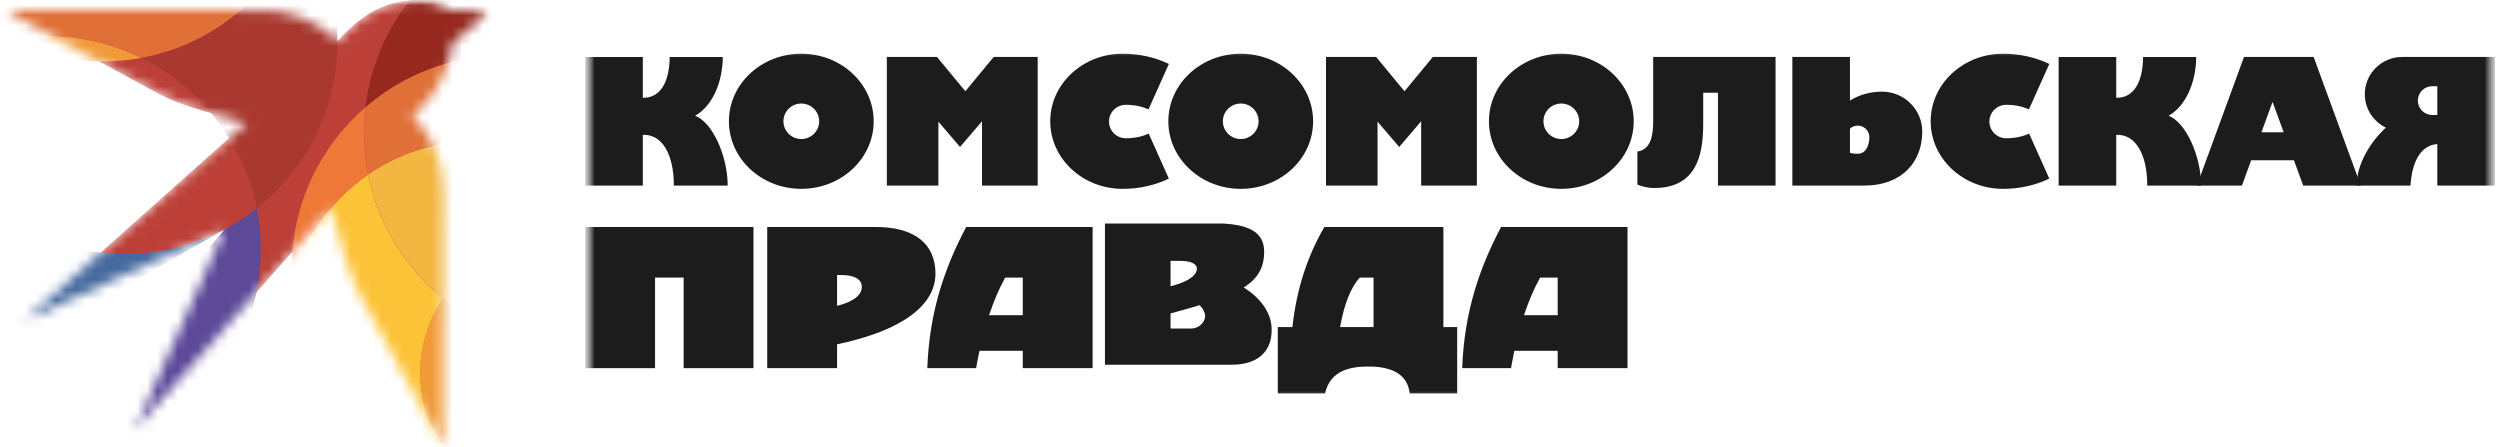 <svg width="246" height="44" viewBox="0 0 246 44" fill="none" xmlns="http://www.w3.org/2000/svg">
<g clip-path="url(#clip0_4539_17383)">
<mask id="mask0_4539_17383" style="mask-type:luminance" maskUnits="userSpaceOnUse" x="0" y="0" width="49" height="44">
<path d="M48.073 0H0.5V44H48.073V0Z" fill="white"/>
</mask>
<g mask="url(#mask0_4539_17383)">
<mask id="mask1_4539_17383" style="mask-type:alpha" maskUnits="userSpaceOnUse" x="0" y="0" width="49" height="44">
<path fill-rule="evenodd" clip-rule="evenodd" d="M6.769 4.437L0.5 1.017C0.5 1.017 17.76 1.026 25.975 1.036C28.695 1.036 31.299 2.128 33.217 4.053C33.599 3.603 33.809 3.364 34.495 2.741C35.898 1.476 37.778 0.068 41.108 0.001C42.043 -0.018 43.302 0.183 43.98 0.969C45.392 0.959 46.88 1.103 48.073 1.247L44.552 4.168C43.798 8.776 41.566 10.481 40.554 11.382C42.548 13.355 43.655 16.057 43.646 18.863C43.636 27.092 43.617 44 43.617 44C43.617 44 38.121 33.807 35.66 29.458C34.477 27.37 33.56 24.238 32.578 20.473C32.253 20.846 13.247 42.314 13.247 42.314L22.092 22.599L2.446 31.508C2.446 31.508 23.437 12.79 24.21 12.091C21.977 11.391 18.17 10.663 15.279 9.054C12.217 7.368 6.769 4.437 6.769 4.437Z" fill="#BC4038"/>
</mask>
<g mask="url(#mask1_4539_17383)">
<path fill-rule="evenodd" clip-rule="evenodd" d="M6.769 4.437L0.5 1.017C0.5 1.017 17.76 1.026 25.975 1.036C28.695 1.036 31.299 2.128 33.217 4.053C33.599 3.603 33.809 3.364 34.495 2.741C35.898 1.476 37.778 0.068 41.108 0.001C42.043 -0.018 43.302 0.183 43.98 0.969C45.392 0.959 46.88 1.103 48.073 1.247L44.552 4.168C43.798 8.776 41.566 10.481 40.554 11.382C42.548 13.355 43.655 16.057 43.646 18.863C43.636 27.092 43.617 44 43.617 44C43.617 44 38.121 33.807 35.66 29.458C34.477 27.37 33.56 24.238 32.578 20.473C32.253 20.846 13.247 42.314 13.247 42.314L22.092 22.599L2.446 31.508C2.446 31.508 23.437 12.79 24.21 12.091C21.977 11.391 18.17 10.663 15.279 9.054C12.217 7.368 6.769 4.437 6.769 4.437Z" fill="#BC4038"/>
<path fill-rule="evenodd" clip-rule="evenodd" d="M22.078 22.59L1.965 34.104L1.373 31.192L8.071 24.554C9.445 24.841 10.876 24.994 12.336 24.994C15.857 24.985 19.177 24.132 22.078 22.59Z" fill="#466A9E"/>
<path fill-rule="evenodd" clip-rule="evenodd" d="M22.073 22.592C23.199 21.998 24.268 21.299 25.26 20.504C25.527 21.835 25.661 23.215 25.661 24.623C25.661 36.262 16.244 45.717 4.651 45.717C4.012 45.717 3.382 45.688 2.762 45.631L22.073 22.592Z" fill="#5C4998"/>
<path fill-rule="evenodd" clip-rule="evenodd" d="M0.865 3.879C2.096 3.659 3.356 3.544 4.653 3.544C7.973 3.544 11.122 4.32 13.908 5.699C12.677 5.929 11.408 6.044 10.111 6.044C6.79 6.044 3.651 5.268 0.865 3.879Z" fill="#F09A38"/>
<path fill-rule="evenodd" clip-rule="evenodd" d="M13.906 5.706C21.186 4.364 27.15 -0.78 29.688 -7.591C31.911 -4.257 33.208 -0.253 33.208 4.048C33.208 10.716 30.098 16.674 25.26 20.516C23.972 14.001 19.688 8.56 13.906 5.706Z" fill="#A93930"/>
<path fill-rule="evenodd" clip-rule="evenodd" d="M54.205 23.77C61.304 23.77 67.067 29.555 67.067 36.683C67.067 43.81 61.304 49.596 54.205 49.596C47.107 49.596 41.344 43.81 41.344 36.683C41.344 29.565 47.107 23.77 54.205 23.77Z" fill="#F09A38"/>
<path fill-rule="evenodd" clip-rule="evenodd" d="M36.222 17.174C37.205 22.069 39.876 26.351 43.617 29.369C42.185 31.447 41.346 33.976 41.346 36.697C41.346 43.824 47.109 49.61 54.207 49.61C54.551 49.61 54.885 49.6 55.219 49.572C52.69 50.846 49.837 51.564 46.822 51.564C36.461 51.564 28.055 43.125 28.055 32.721C28.064 26.274 31.299 20.575 36.222 17.174Z" fill="#FBC338"/>
<path fill-rule="evenodd" clip-rule="evenodd" d="M35.966 10.54C35.87 11.354 35.823 12.178 35.823 13.021C35.823 14.439 35.966 15.828 36.233 17.169C32.636 19.65 29.936 23.358 28.743 27.697C28.715 27.276 28.705 26.864 28.705 26.433C28.695 20.081 31.52 14.391 35.966 10.54Z" fill="#ED7837"/>
<path fill-rule="evenodd" clip-rule="evenodd" d="M36.223 17.166C39.238 15.088 42.892 13.871 46.823 13.871C56.946 13.871 65.219 21.937 65.581 32.024C62.891 33.298 59.876 34.007 56.708 34.007C46.594 33.998 38.15 26.765 36.223 17.166Z" fill="#F2B641"/>
<path fill-rule="evenodd" clip-rule="evenodd" d="M35.966 10.536C39.63 7.365 44.391 5.449 49.601 5.449C61.136 5.449 70.496 14.847 70.496 26.428C70.496 27.271 70.449 28.095 70.353 28.91C68.922 30.145 67.319 31.199 65.592 32.013C65.23 21.936 56.957 13.86 46.834 13.86C42.903 13.86 39.249 15.077 36.234 17.155C35.966 15.814 35.823 14.425 35.823 13.007C35.814 12.174 35.871 11.35 35.966 10.536Z" fill="#E07037"/>
<path fill-rule="evenodd" clip-rule="evenodd" d="M35.965 10.541C37.186 0.128 46.021 -7.957 56.717 -7.957C68.252 -7.957 77.612 1.44 77.612 13.022C77.612 19.373 74.798 25.073 70.352 28.915C70.447 28.1 70.495 27.276 70.495 26.433C70.495 14.852 61.135 5.454 49.599 5.454C44.39 5.454 39.619 7.37 35.965 10.541Z" fill="#96291F"/>
<path fill-rule="evenodd" clip-rule="evenodd" d="M0.863 3.881C-6.036 0.461 -10.797 -6.685 -10.797 -14.943C-10.797 -26.524 -1.437 -35.922 10.098 -35.922C21.634 -35.922 30.994 -26.524 30.994 -14.943C30.994 -4.664 23.619 3.9 13.896 5.692C11.1 4.312 7.961 3.536 4.641 3.536C3.353 3.546 2.093 3.661 0.863 3.881Z" fill="#E07037"/>
</g>
</g>
<mask id="mask2_4539_17383" style="mask-type:luminance" maskUnits="userSpaceOnUse" x="57" y="4" width="189" height="36">
<path d="M245.499 4.162H57.586V39.838H245.499V4.162Z" fill="white"/>
</mask>
<g mask="url(#mask2_4539_17383)">
<mask id="mask3_4539_17383" style="mask-type:luminance" maskUnits="userSpaceOnUse" x="57" y="4" width="189" height="36">
<path d="M245.499 4.709H57.586V39.29H245.499V4.709Z" fill="white"/>
</mask>
<g mask="url(#mask3_4539_17383)">
<path fill-rule="evenodd" clip-rule="evenodd" d="M122.088 5.285C126.021 5.285 129.21 8.263 129.21 11.934C129.21 15.606 126.021 18.583 122.088 18.583C118.155 18.583 114.965 15.606 114.965 11.934C114.965 8.263 118.155 5.285 122.088 5.285ZM122.088 10.187C123.058 10.187 123.845 10.97 123.845 11.934C123.845 12.899 123.058 13.681 122.088 13.681C121.117 13.681 120.33 12.899 120.33 11.934C120.33 10.97 121.117 10.187 122.088 10.187Z" fill="#1C1C1C"/>
<path fill-rule="evenodd" clip-rule="evenodd" d="M110.467 18.583C106.534 18.583 103.344 15.606 103.344 11.934C103.344 8.263 106.534 5.285 110.467 5.285C112.138 5.285 113.696 5.655 115.016 6.294L113.01 10.77C112.431 10.486 111.646 10.312 110.781 10.312C109.867 10.312 109.125 11.049 109.125 11.958C109.125 12.867 109.867 13.604 110.781 13.604C111.655 13.604 112.448 13.427 113.028 13.138L115.016 17.576C113.696 18.214 112.138 18.583 110.467 18.583Z" fill="#1C1C1C"/>
<path fill-rule="evenodd" clip-rule="evenodd" d="M78.848 5.285C82.781 5.285 85.97 8.263 85.97 11.934C85.97 15.606 82.781 18.583 78.848 18.583C74.914 18.583 71.725 15.606 71.725 11.934C71.725 8.263 74.914 5.285 78.848 5.285ZM78.847 10.187C79.818 10.187 80.606 10.97 80.606 11.934C80.606 12.899 79.818 13.681 78.847 13.681C77.877 13.681 77.089 12.899 77.089 11.934C77.089 10.97 77.877 10.187 78.847 10.187Z" fill="#1C1C1C"/>
<path fill-rule="evenodd" clip-rule="evenodd" d="M197.099 18.583C193.168 18.583 189.977 15.606 189.977 11.934C189.977 8.263 193.168 5.285 197.099 5.285C198.77 5.285 200.33 5.655 201.65 6.294L199.643 10.77C199.064 10.486 198.278 10.312 197.415 10.312C196.5 10.312 195.758 11.049 195.758 11.958C195.758 12.867 196.5 13.604 197.415 13.604C198.288 13.604 199.081 13.427 199.661 13.138L201.65 17.576C200.33 18.214 198.77 18.583 197.099 18.583Z" fill="#1C1C1C"/>
<path fill-rule="evenodd" clip-rule="evenodd" d="M145.324 5.605H140.991L138.202 8.98L135.413 5.605H130.479V18.263H135.55V11.97L137.681 14.46L139.843 11.932V18.263H145.324V5.605Z" fill="#1C1C1C"/>
<path fill-rule="evenodd" clip-rule="evenodd" d="M174.715 5.605H162.673L162.674 11.927C162.674 13.334 162.433 14.737 161.121 14.906V18.166C161.633 18.382 162.184 18.501 162.759 18.501C166.867 18.501 167.596 15.364 167.596 12.225V9.122H169.046V18.263H174.715V5.605Z" fill="#1C1C1C"/>
<path fill-rule="evenodd" clip-rule="evenodd" d="M182.035 5.605H176.367V18.263H183.379C187.277 18.263 189.15 15.826 189.15 12.951C189.15 10.78 187.377 9.018 185.191 9.018C183.988 9.018 182.894 9.353 182.035 9.899V5.605ZM182.801 12.36C183.434 12.36 183.947 12.874 183.947 13.508C183.947 14.142 183.692 15.131 182.801 15.131C182.467 15.131 182.219 15.094 182.035 15.03V12.654C182.239 12.471 182.508 12.36 182.801 12.36Z" fill="#1C1C1C"/>
<path fill-rule="evenodd" clip-rule="evenodd" d="M245.5 5.605H236.38C234.347 5.605 232.696 7.245 232.696 9.267C232.696 10.716 233.545 11.968 234.774 12.561C233.286 13.904 231.891 16.146 231.891 18.263H237.188C237.398 15.284 238.577 14.264 239.832 14.175V18.263H245.5V5.605ZM239.832 8.48H239.341C238.553 8.48 237.915 9.115 237.915 9.897C237.915 10.68 238.553 11.315 239.341 11.315H239.832V8.48Z" fill="#1C1C1C"/>
<path fill-rule="evenodd" clip-rule="evenodd" d="M153.635 5.285C157.568 5.285 160.757 8.263 160.757 11.934C160.757 15.606 157.568 18.583 153.635 18.583C149.701 18.583 146.512 15.606 146.512 11.934C146.512 8.263 149.701 5.285 153.635 5.285ZM153.633 10.187C154.605 10.187 155.392 10.97 155.392 11.934C155.392 12.899 154.605 13.681 153.633 13.681C152.663 13.681 151.876 12.899 151.876 11.934C151.876 10.97 152.663 10.187 153.633 10.187Z" fill="#1C1C1C"/>
<path fill-rule="evenodd" clip-rule="evenodd" d="M63.254 13.268V18.264H57.586V5.606H63.254V9.619C65.019 9.663 65.879 8.001 65.898 5.606H71.124C71.101 8.281 69.979 10.52 68.4 11.39C70.068 12.003 71.604 15.301 71.604 18.264H66.307C66.307 15.225 65.184 13.19 63.254 13.268Z" fill="#1C1C1C"/>
<path fill-rule="evenodd" clip-rule="evenodd" d="M208.237 13.268V18.264H202.57V5.606H208.237V9.619C210.004 9.663 210.863 8.001 210.882 5.606H216.108C216.086 8.281 214.963 10.52 213.385 11.39C215.052 12.003 216.588 15.301 216.588 18.264H211.29C211.29 15.225 210.168 13.19 208.237 13.268Z" fill="#1C1C1C"/>
<path fill-rule="evenodd" clip-rule="evenodd" d="M102.109 5.605H97.778L94.989 8.98L92.2 5.605H87.266V18.263H92.337V11.97L94.468 14.46L96.63 11.932V18.263H102.109V5.605Z" fill="#1C1C1C"/>
<path fill-rule="evenodd" clip-rule="evenodd" d="M227.663 5.605L232.3 18.263H226.635L225.722 15.767H221.517L220.603 18.263H216.174L220.81 5.605H227.663ZM224.714 13.015L223.62 10.027L222.525 13.015H224.714Z" fill="#1C1C1C"/>
<path fill-rule="evenodd" clip-rule="evenodd" d="M107.514 22.338H95.071C93.013 26.233 91.448 30.59 91.246 36.226H96.05C96.15 35.65 96.26 35.079 96.381 34.517H100.642V36.226H107.514V22.338ZM100.642 27.313V31.016H97.325C97.768 29.683 98.293 28.437 98.91 27.313H100.642Z" fill="#1C1C1C"/>
<path fill-rule="evenodd" clip-rule="evenodd" d="M108.727 21.999V35.888H121.187C123.531 35.888 125.157 34.805 125.132 32.401C125.114 30.665 123.914 29.246 122.385 28.287C123.732 27.435 124.398 26.37 124.393 24.75C124.385 22.802 122.81 22.143 120.408 21.999H108.727ZM115.182 32.326H117.245C117.97 32.326 118.587 31.694 118.586 31.099C118.585 30.733 118.325 30.287 118.046 30.03C117.18 30.29 116.226 30.556 115.182 30.843V32.326ZM115.182 25.671H116.091C117.119 25.66 117.775 25.936 117.773 26.44C117.77 27.123 116.84 27.752 115.182 28.169V25.671Z" fill="#1C1C1C"/>
<path fill-rule="evenodd" clip-rule="evenodd" d="M75.496 22.338V36.226H82.368V33.88C88.935 32.504 92.049 29.951 92.049 26.926C92.049 23.876 89.831 22.338 86.209 22.338H75.496ZM82.368 30.095C83.908 29.71 84.791 29.075 84.803 28.25C84.816 27.397 83.907 27.065 82.846 27.065H82.368V30.095Z" fill="#1C1C1C"/>
<path fill-rule="evenodd" clip-rule="evenodd" d="M64.458 27.313H67.27V36.226H74.142V22.338H57.586V36.226H64.458V27.313Z" fill="#1C1C1C"/>
<path fill-rule="evenodd" clip-rule="evenodd" d="M142.029 22.338H130.316C128.686 25.143 127.583 28.378 127.175 32.184H125.734V38.714H130.379C130.904 36.441 132.86 36.031 134.87 36.07C136.733 36.106 138.495 36.681 138.716 38.714H143.384V32.184H142.029V22.338ZM135.157 27.313V32.184H131.865C132.249 30.017 132.893 28.291 133.806 27.313H135.157Z" fill="#1C1C1C"/>
<path fill-rule="evenodd" clip-rule="evenodd" d="M160.148 22.338H147.706C145.647 26.233 144.083 30.59 143.881 36.226H148.685C148.784 35.65 148.895 35.079 149.015 34.517H153.276V36.226H160.148V22.338ZM153.276 27.313V31.016H149.959C150.403 29.683 150.928 28.437 151.544 27.313H153.276Z" fill="#1C1C1C"/>
</g>
</g>
</g>
<defs>
<clipPath id="clip0_4539_17383">
<rect width="246" height="44" fill="white"/>
</clipPath>
</defs>
</svg>
